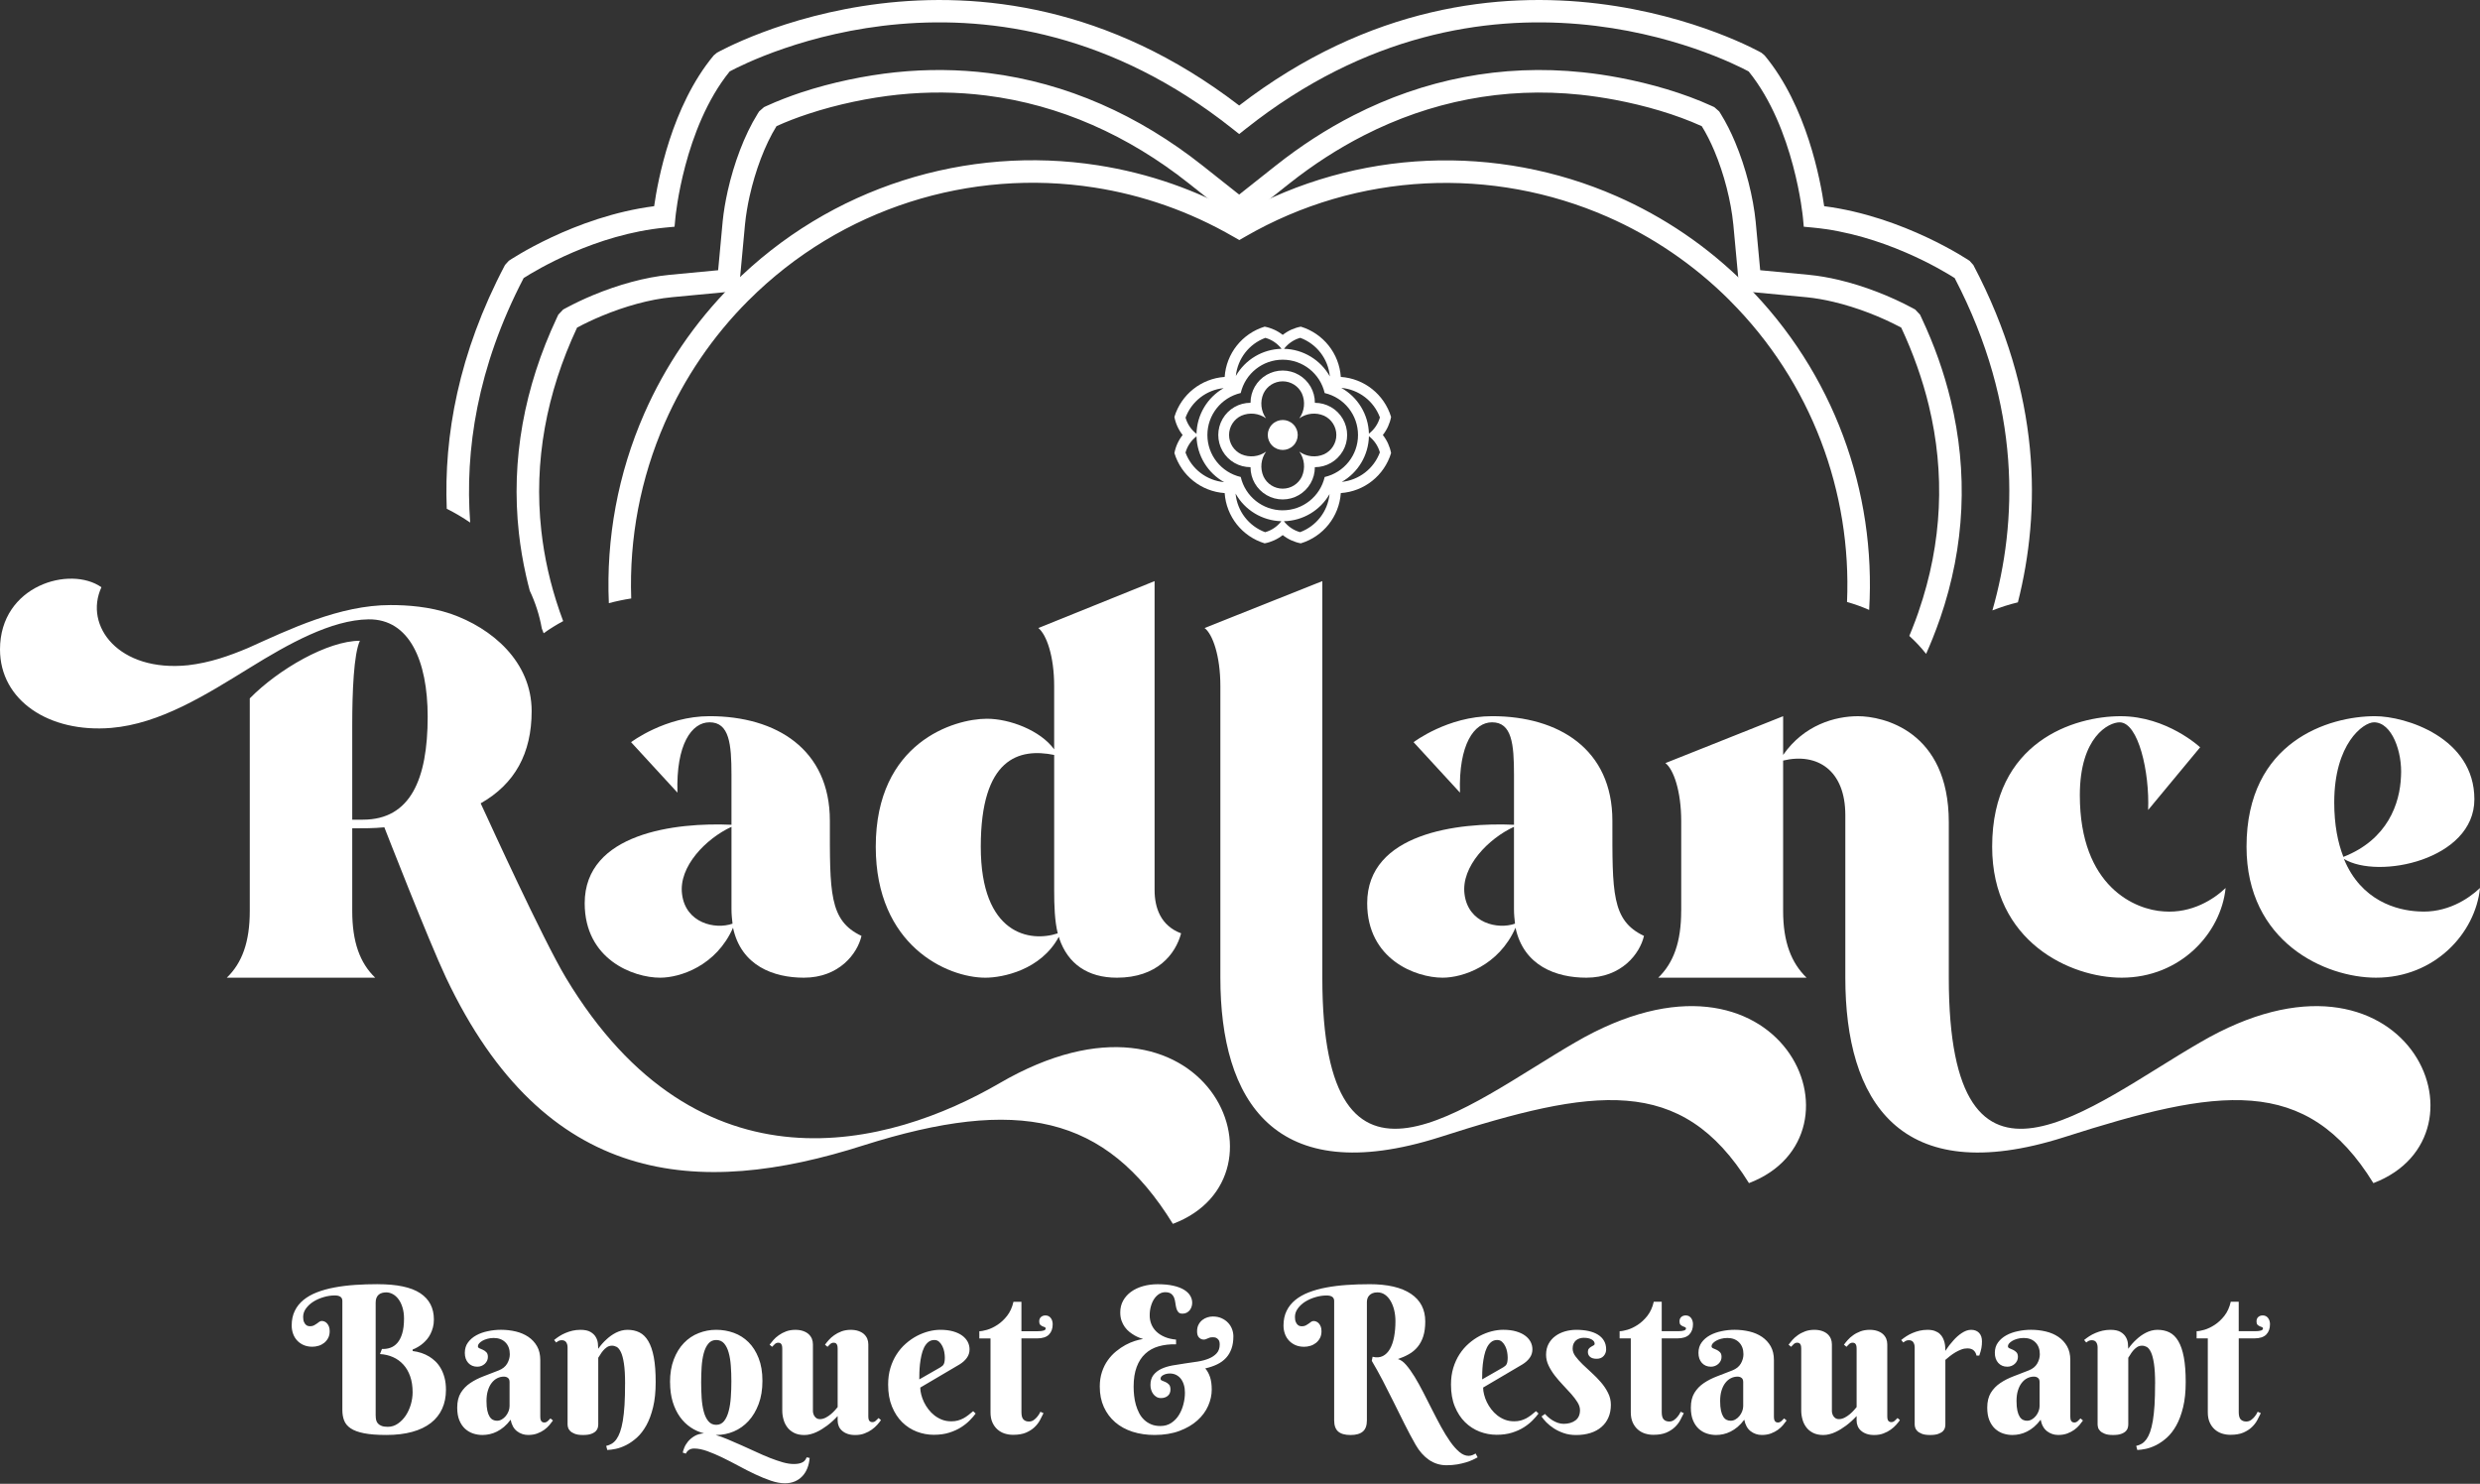<?xml version="1.0" encoding="UTF-8"?>
<svg xmlns="http://www.w3.org/2000/svg" width="1200" height="718" viewBox="0 0 1200 718" fill="none">
  <rect x="0" y="0" width="1200" height="718" fill="#333333" stroke="none"/>
  <path d="M216.172 246.175C214.769 211.069 221.758 171.085 244.361 128.21L246.176 126.204C246.268 126.141 277.795 104.763 316.524 99.773C318.288 87.313 324.958 51.299 345.35 26.81L346.888 25.527C347.257 25.322 473.068 -46.175 599.595 51.058C726.116 -46.182 851.941 25.322 852.302 25.527L853.841 26.81C874.233 51.306 880.895 87.313 882.667 99.773C921.389 104.763 952.916 126.141 953.015 126.204L954.83 128.21C987.866 190.875 987.566 247.331 976.396 291.46C972.131 292.495 968.02 293.806 964.065 295.373C976.226 252.76 978.286 196.928 945.807 134.54C939.739 130.67 910.941 113.319 877.28 110.129L872.794 109.704L872.375 105.196C872.361 105.075 868.357 62.016 846.122 34.564C834.951 28.582 719.02 -29.759 602.976 62.193L599.603 64.865L596.229 62.193C480.178 -29.759 364.247 28.575 353.076 34.564C330.841 62.009 326.837 105.068 326.822 105.196L326.397 109.704L321.91 110.129C288.25 113.319 259.444 130.67 253.384 134.54C230.816 177.89 224.926 218.079 227.506 252.859C223.905 250.393 220.113 248.16 216.172 246.175Z" fill="white"></path>
  <path d="M263.057 306.434C262.753 305.647 262.448 304.86 262.157 304.081C261.016 297.652 259.038 291.563 256.345 285.865C255.7 283.448 255.098 281.017 254.552 278.578C252.985 271.646 251.83 264.742 251.072 257.895C247.159 222.512 253.645 187.399 269.465 153.717L270.145 152.271L272.491 149.776L273.895 149.017H273.916L273.987 148.975L273.98 148.968C276.021 147.876 278.155 146.799 280.352 145.757C282.57 144.708 284.824 143.708 287.093 142.766C298.929 137.854 312.099 134.111 324.071 132.977L347.489 130.759L349.658 107.39V107.347L349.665 107.255C349.899 104.888 350.232 102.457 350.636 99.99C351.033 97.587 351.529 95.057 352.11 92.441V92.42C355.059 79.293 360.127 65.45 366.549 55.145L367.321 53.911L369.689 51.834L370.993 51.239V51.232L371.071 51.197H371.092C373.722 49.992 376.443 48.85 379.222 47.773C382.177 46.632 385.027 45.611 387.749 44.711C402.541 39.834 418.744 36.51 433.289 34.979L433.374 34.972C441.008 34.171 448.606 33.817 456.155 33.888C463.788 33.959 471.223 34.462 478.439 35.362C516.09 40.075 551.091 55.733 581.944 80.179L599.587 94.156L617.228 80.179L617.25 80.136L617.321 80.087L617.335 80.101C623.381 75.317 629.519 70.908 635.721 66.896C642.043 62.814 648.493 59.092 655.036 55.754C688.923 38.467 726.376 30.826 765.884 34.986L765.969 34.993C768.932 35.305 771.831 35.674 774.638 36.085C777.473 36.503 780.443 37.006 783.526 37.588C798.886 40.487 814.784 45.115 828.166 51.232L829.491 51.834L831.859 53.911L832.632 55.145L832.653 55.166L832.702 55.244H832.695C833.95 57.264 835.162 59.44 836.331 61.743C837.437 63.919 838.521 66.28 839.571 68.782C844.773 81.143 848.353 95.425 849.536 107.383V107.425L851.705 130.752L875.124 132.97L875.223 132.984C877.675 133.218 880.078 133.544 882.403 133.941C884.877 134.367 887.315 134.863 889.697 135.43C902.115 138.371 914.831 143.382 925.299 149.01L926.703 149.769L929.049 152.264L929.729 153.71L929.751 153.731L929.8 153.844H929.786C932.883 160.443 935.598 167.035 937.923 173.591C940.262 180.183 942.254 186.881 943.898 193.672C952.29 228.367 950.922 263.998 938.717 299.388L938.696 299.431L938.689 299.459L938.674 299.452C937.59 302.585 936.435 305.704 935.216 308.744C934.188 311.31 933.11 313.876 931.99 316.4C929.566 313.323 926.859 310.417 923.854 307.703C924.279 306.682 924.697 305.675 925.094 304.69C926.341 301.557 927.447 298.602 928.39 295.866V295.844H928.376C939.893 262.453 941.198 228.877 933.302 196.237C931.778 189.922 929.878 183.585 927.624 177.228C925.377 170.884 922.812 164.646 919.948 158.529C910.33 153.369 898.627 148.783 887.166 146.062C884.884 145.523 882.672 145.062 880.553 144.701C878.306 144.318 876.166 144.02 874.181 143.829L874.082 143.822L846.177 141.178L841.683 140.753L841.265 136.245L838.685 108.453H838.677C837.593 97.481 834.311 84.368 829.527 73.013C828.634 70.887 827.649 68.76 826.585 66.662C825.6 64.72 824.551 62.842 823.445 61.063C810.971 55.378 796.029 51.048 781.513 48.312C778.77 47.794 775.935 47.319 773.057 46.894C770.151 46.462 767.408 46.114 764.863 45.845L764.771 45.831C727.453 41.904 692.056 49.134 659.99 65.493C653.71 68.697 647.579 72.234 641.618 76.082C635.551 80.002 629.689 84.205 624.047 88.67L624.026 88.713L623.955 88.763L623.941 88.749L602.96 105.37L599.587 108.049L596.213 105.37L575.197 88.72C545.916 65.521 512.745 50.665 477.114 46.206C470.075 45.328 463.051 44.839 456.07 44.775C448.996 44.711 441.794 45.051 434.487 45.817L434.395 45.824C420.651 47.27 405.27 50.431 391.165 55.081C388.266 56.038 385.58 56.987 383.156 57.93C380.59 58.922 378.109 59.964 375.727 61.049C369.993 70.306 365.429 82.837 362.749 94.802H362.742C362.232 97.084 361.778 99.409 361.396 101.734C361.02 104.009 360.722 106.213 360.517 108.311L360.503 108.403L357.916 136.238L357.497 140.746L353.003 141.171L325.098 143.815C314.303 144.835 302.233 148.287 291.282 152.831C289.113 153.731 287.015 154.667 285.016 155.609C283.024 156.552 281.089 157.523 279.232 158.522C264.347 190.312 258.237 223.405 261.916 256.691C262.639 263.211 263.724 269.718 265.184 276.175C266.63 282.597 268.487 289.104 270.748 295.689L270.727 295.696L270.769 295.809H270.79C271.329 297.361 271.896 298.942 272.499 300.544C269.16 302.337 265.985 304.3 263.05 306.427L263.057 306.434Z" fill="white"></path>
  <path d="M893.722 291.305C896.018 238.28 876.59 185.014 837.004 145.428L836.961 145.385L836.976 145.371C828.25 136.646 818.837 128.899 808.914 122.137C798.991 115.382 788.565 109.627 777.791 104.899C722.257 80.531 657.019 82.983 602.392 114.595L599.685 116.162L596.97 114.617L596.913 114.588L596.871 114.567C586.232 108.408 575.203 103.354 563.947 99.399C552.642 95.422 541.103 92.545 529.486 90.737C469.663 81.445 407.112 100.441 362.182 145.364L362.139 145.414L362.125 145.4C353.414 154.125 345.667 163.531 338.912 173.454C332.164 183.37 326.416 193.796 321.688 204.57C309.915 231.412 304.408 260.515 305.428 289.59C301.835 290.143 298.206 290.901 294.605 291.858C293.223 260.529 299.021 229.13 311.701 200.211C316.712 188.785 322.794 177.756 329.91 167.294C337.026 156.84 345.199 146.917 354.413 137.695V137.674L354.456 137.624C401.888 90.199 467.955 70.154 531.151 79.971C543.463 81.884 555.647 84.918 567.534 89.093C578.52 92.956 589.273 97.79 599.664 103.602C656.785 71.699 724.44 69.58 782.157 94.905C793.583 99.916 804.612 106.005 815.074 113.121C825.529 120.237 835.452 128.424 844.68 137.645H844.702L844.744 137.688C887.371 180.322 907.855 238.004 904.432 295.133C900.966 293.602 897.386 292.312 893.729 291.298L893.722 291.305Z" fill="white"></path>
  <path d="M567.526 592.209C534.971 539.432 492.549 530.551 417.814 554.224C337.656 579.876 263.665 574.205 215.814 473.074C207.429 455.319 185.974 400.316 185.974 400.316C181.041 400.813 175.866 400.813 170.437 400.813V440.775C170.437 455.815 174.137 465.93 181.53 473.074H109.757C117.15 465.93 120.864 455.815 120.864 440.775V337.928C134.664 323.866 158.593 310.051 174.137 310.051C171.174 316.459 170.437 334.717 170.437 350.991V396.624H175.618C198.555 396.624 206.94 377.132 206.94 346.802C206.94 319.67 198.059 299.448 178.326 299.689C160.323 299.937 139.604 311.526 120.864 323.122C99.65 336.192 77.443 350.247 53.769 352.225C23.681 354.691 0 338.906 0 314.247C0 283.167 34.036 273.555 49.077 284.152C40.451 302.899 57.469 325.347 91.01 321.895C101.613 320.655 110.742 317.451 120.113 313.503C139.845 304.622 164.263 292.778 188.93 292.778C197.308 292.778 207.67 293.522 218.033 296.974C238.014 303.878 257.25 320.159 257.25 344.081C257.25 364.551 249.114 379.35 232.584 388.72C233.57 390.939 234.803 393.406 235.788 395.624C235.788 395.624 262.68 454.575 273.78 473.067C338.145 580.117 430.643 554.961 483.668 524.129C583.311 466.171 628.447 569.265 567.526 592.202V592.209Z" fill="white"></path>
  <path d="M354.447 446.946C354.192 444.727 353.944 442.502 353.944 439.794V400.08C341.618 405.758 328.3 419.317 330.022 432.635C331.752 446.691 346.055 449.902 354.447 446.946ZM416.85 452.864C414.872 461.497 405.998 473.086 388.973 473.086C374.421 473.086 358.636 467.416 354.688 448.916C346.551 467.416 329.037 473.086 319.419 473.086C306.348 473.086 282.916 464.205 282.916 437.072C282.916 403.043 327.066 397.855 353.937 399.095V374.918C353.937 360.118 352.952 349.508 343.34 349.508C334.707 349.508 327.066 360.111 327.803 383.544L305.356 359.126C305.356 359.126 321.885 346.545 343.34 346.545C375.654 346.545 401.547 362.578 401.547 397.11C401.547 431.636 401.058 445.45 416.842 452.857L416.85 452.864Z" fill="white"></path>
  <path d="M511.814 451.627C510.333 445.709 510.085 438.302 510.085 430.668V365.303C493.067 361.852 474.567 366.785 474.567 409.702C474.567 452.372 498.496 456.072 511.807 451.627H511.814ZM571.502 451.627C568.794 461.735 559.906 473.09 540.421 473.09C526.366 473.09 516.74 466.434 512.551 454.101C512.551 453.853 512.551 453.605 512.303 453.357C503.663 469.383 485.171 473.09 476.786 473.09C458.286 473.09 423.753 457.553 423.753 409.702C423.753 359.137 461.738 347.789 477.523 347.789C488.622 347.789 503.422 353.459 510.078 362.589V332.004C510.078 317.452 506.378 307.097 502.43 303.886L558.673 281.19V332.004V430.661C558.673 439.295 561.635 447.92 571.495 451.62L571.502 451.627Z" fill="white"></path>
  <path d="M696.552 550.285C616.402 575.681 590.502 532.281 590.502 473.083V440.769V331.997C590.502 317.452 586.802 306.849 582.854 303.886L639.835 281.19V440.769V473.083C639.835 594.429 709.389 534.996 762.166 504.411C862.049 446.198 907.192 549.3 846.271 572.484C813.468 519.7 771.047 526.356 696.552 550.285Z" fill="white"></path>
  <path d="M733.066 446.946C732.817 444.727 732.569 442.502 732.569 439.794V400.08C720.236 405.758 706.918 419.317 708.64 432.635C710.377 446.691 724.68 449.902 733.066 446.946ZM795.468 452.864C793.49 461.497 784.616 473.086 767.591 473.086C753.046 473.086 737.262 467.416 733.314 448.916C725.177 467.416 707.662 473.086 698.044 473.086C684.974 473.086 661.541 464.205 661.541 437.072C661.541 403.043 705.699 397.855 732.577 399.095V374.918C732.577 360.118 731.591 349.508 721.973 349.508C713.347 349.508 705.699 360.111 706.443 383.544L683.996 359.126C683.996 359.126 700.518 346.545 721.973 346.545C754.294 346.545 780.186 362.578 780.186 397.11C780.186 431.636 779.69 445.45 795.475 452.857L795.468 452.864Z" fill="white"></path>
  <path d="M813.492 440.778V397.364C813.492 382.82 809.785 372.216 805.844 369.246L862.81 346.558V365.298C872.917 350.747 887.965 346.558 899.064 346.558C910.908 346.558 942.967 353.461 942.967 397.86V440.778V473.092C942.967 594.438 1011.53 535.005 1064.56 504.414C1164.2 446.207 1209.34 549.302 1148.41 572.486C1115.86 519.709 1073.44 526.365 998.707 550.287C918.79 575.697 892.898 532.283 892.898 473.092V448.426V440.778V394.408C892.898 372.705 879.332 364.072 862.803 368.02V440.778C862.803 455.826 866.758 465.933 874.157 473.092H802.371C809.77 465.94 813.477 455.826 813.477 440.778H813.492Z" fill="white"></path>
  <path d="M1076.91 429.678C1074.69 451.622 1054.96 473.085 1026.6 473.085C1001.93 473.085 963.945 455.826 963.945 409.697C963.945 358.65 1003.9 346.558 1026.1 346.558C1048.55 346.558 1064.58 361.605 1064.58 361.605L1039.42 391.942C1040.16 373.69 1034.73 349.521 1025.61 349.521C1020.43 349.521 1006.37 356.424 1006.37 384.79C1006.37 429.182 1033.26 440.289 1047.07 441.026C1060.63 442.011 1071.24 435.108 1076.91 429.678Z" fill="white"></path>
  <path d="M1133.9 414.63C1155.36 406.245 1161.28 388.73 1161.77 375.66C1162.51 363.816 1157.34 349.513 1148.7 349.513C1143.52 349.513 1129.47 359.875 1129.47 388.241C1129.47 399.093 1131.19 407.726 1133.9 414.63ZM1200 429.677C1197.78 451.622 1178.05 473.084 1149.68 473.084C1125.02 473.084 1087.03 455.818 1087.03 409.696C1087.03 358.635 1126.99 346.55 1149.19 346.55C1163.99 346.55 1197.28 356.905 1197.28 386.753C1197.28 416.104 1150.67 425.73 1134.15 415.608C1142.53 436.085 1160.04 440.522 1170.16 441.011C1183.72 441.996 1194.32 435.093 1200 429.67V429.677Z" fill="white"></path>
  <path d="M629.983 230.524C628.289 234.139 624.66 236.457 620.663 236.457C616.672 236.457 613.036 234.146 611.349 230.524C609.634 226.59 610.108 222.047 612.603 218.56L612.618 218.531L612.603 218.546C609.116 221.041 604.573 221.515 600.639 219.8C597.017 218.106 594.706 214.477 594.706 210.479C594.706 206.489 597.017 202.853 600.632 201.159C604.566 199.444 609.109 199.926 612.596 202.413C610.101 198.926 609.626 194.383 611.342 190.449C613.029 186.827 616.665 184.516 620.655 184.516C624.646 184.516 628.282 186.827 629.976 190.442C631.691 194.368 631.209 198.919 628.721 202.406L628.714 202.413L628.721 202.42C632.216 199.926 636.752 199.451 640.686 201.166C644.301 202.86 646.611 206.489 646.619 210.487C646.619 214.477 644.301 218.113 640.686 219.807C636.759 221.523 632.209 221.041 628.721 218.546C631.216 222.04 631.691 226.576 629.976 230.51L629.983 230.524ZM649.751 218.29C652.544 213.471 652.544 207.524 649.751 202.697C646.959 197.877 641.806 194.907 636.235 194.921L636.228 194.914L636.235 194.907C636.249 189.336 633.286 184.183 628.459 181.39C623.639 178.598 617.686 178.598 612.866 181.39C608.046 184.183 605.083 189.336 605.097 194.907C599.526 194.893 594.373 197.863 591.581 202.683C588.788 207.502 588.795 213.449 591.581 218.276C594.373 223.103 599.526 226.066 605.097 226.052L605.09 226.059C605.076 231.63 608.039 236.783 612.859 239.576C617.678 242.368 623.625 242.368 628.452 239.576C633.272 236.783 636.242 231.637 636.221 226.059C641.792 226.073 646.945 223.11 649.737 218.283L649.751 218.29Z" fill="white"></path>
  <path d="M625.812 205.352C622.976 202.517 618.39 202.517 615.555 205.352C612.727 208.18 612.727 212.773 615.555 215.601C618.39 218.436 622.976 218.436 625.812 215.601C628.647 212.773 628.647 208.18 625.812 205.352Z" fill="white"></path>
  <path d="M629.069 257.505C625.964 256.633 623.228 254.783 621.258 252.231L621.229 252.203C630.486 252.004 638.836 246.936 643.344 239.062C642.479 247.426 636.958 254.577 629.069 257.505ZM612.171 257.519C604.211 254.563 598.647 247.305 597.86 238.849V238.835C602.312 246.802 610.683 251.948 619.968 252.196L619.982 252.245C618.011 254.797 615.276 256.647 612.171 257.519ZM573.634 218.989C574.506 215.884 576.355 213.148 578.907 211.178L578.957 211.192C579.205 220.477 584.358 228.841 592.318 233.292H592.296C583.84 232.505 576.582 226.948 573.627 218.982L573.634 218.989ZM573.648 202.091C576.575 194.202 583.727 188.673 592.084 187.816C584.216 192.324 579.148 200.68 578.957 209.93L578.921 209.902C576.37 207.932 574.527 205.188 573.648 202.091ZM612.263 163.476C615.368 164.348 618.104 166.198 620.074 168.749L620.102 168.778C610.846 168.976 602.496 174.044 597.988 181.919C598.853 173.562 604.381 166.41 612.263 163.483V163.476ZM629.161 163.462C637.128 166.417 642.685 173.675 643.471 182.131V182.145C639.013 174.179 630.635 169.019 621.343 168.785L621.357 168.735C623.327 166.183 626.063 164.333 629.168 163.462H629.161ZM667.698 201.992C666.826 205.096 664.976 207.832 662.425 209.803L662.375 209.831C662.141 200.532 656.988 192.154 649.021 187.695L649.035 187.688C657.491 188.475 664.749 194.032 667.705 201.999L667.698 201.992ZM620.67 246.937C610.966 246.937 602.553 240.246 600.355 230.797C590.914 228.6 584.223 220.186 584.223 210.49C584.223 200.794 590.907 192.38 600.348 190.176C602.545 180.742 610.959 174.058 620.655 174.051C630.359 174.051 638.772 180.735 640.969 190.183L640.962 190.19H640.969C650.418 192.388 657.102 200.801 657.102 210.504C657.102 220.201 650.418 228.614 640.976 230.811C638.779 240.253 630.359 246.929 620.67 246.929V246.937ZM667.684 218.889C664.756 226.778 657.605 232.3 649.255 233.172C657.123 228.664 662.184 220.307 662.382 211.057L662.41 211.086C664.962 213.056 666.805 215.792 667.684 218.897V218.889ZM673.106 219.23C672.497 216.04 671.129 213.042 669.116 210.49C671.129 207.938 672.497 204.94 673.106 201.751C669.803 190.871 660.128 183.166 648.78 182.386C648.008 171.046 640.296 161.356 629.423 158.061C626.233 158.67 623.228 160.038 620.677 162.044C618.125 160.038 615.127 158.67 611.937 158.061C601.057 161.364 593.352 171.046 592.58 182.386C581.239 183.159 571.55 190.871 568.254 201.751C568.863 204.94 570.232 207.938 572.245 210.49C570.239 213.042 568.871 216.04 568.261 219.237C571.564 230.117 581.239 237.821 592.58 238.594C593.36 249.935 601.057 259.61 611.937 262.913C615.127 262.303 618.125 260.935 620.677 258.922C623.228 260.935 626.226 262.303 629.416 262.913C640.296 259.617 648.001 249.935 648.78 238.587C660.121 237.814 669.81 230.11 673.106 219.23Z" fill="white"></path>
  <path d="M181.79 685.005C181.79 685.728 181.854 686.437 182.003 687.096C182.151 687.755 182.428 688.329 182.874 688.811C183.3 689.286 183.895 689.683 184.654 689.967C185.412 690.264 186.397 690.413 187.623 690.413C189.402 690.413 191.019 689.903 192.5 688.882C193.981 687.876 195.25 686.572 196.32 684.977C197.376 683.375 198.199 681.596 198.78 679.618C199.354 677.641 199.652 675.663 199.652 673.7C199.652 670.766 199.255 668.178 198.461 665.953C197.674 663.706 196.568 661.813 195.151 660.282C193.733 658.73 192.068 657.525 190.14 656.675C188.198 655.817 186.121 655.342 183.86 655.207L184.817 652.734C186.234 652.798 187.588 652.62 188.871 652.16C190.168 651.713 191.295 650.926 192.28 649.799C193.272 648.658 194.045 647.148 194.619 645.235C195.193 643.321 195.491 640.918 195.491 638.012C195.491 636.049 195.243 634.27 194.768 632.703C194.293 631.122 193.648 629.783 192.854 628.713C192.068 627.642 191.16 626.799 190.104 626.225C189.062 625.651 187.992 625.353 186.886 625.353C186.213 625.353 185.568 625.438 184.944 625.601C184.313 625.764 183.761 626.033 183.293 626.423C182.832 626.806 182.449 627.316 182.187 627.94C181.911 628.564 181.776 629.358 181.776 630.279V685.005H181.79ZM182.747 621.398C192.096 621.398 198.95 622.851 203.352 625.764C207.753 628.684 209.943 632.916 209.943 638.487C209.943 639.869 209.795 641.138 209.483 642.307C209.171 643.463 208.774 644.519 208.299 645.469C207.817 646.411 207.278 647.248 206.669 647.992C206.038 648.736 205.414 649.374 204.776 649.934C203.274 651.252 201.558 652.273 199.666 653.017V653.74C202.65 654.088 205.35 654.988 207.725 656.441C208.731 657.05 209.702 657.823 210.673 658.73C211.63 659.652 212.502 660.757 213.246 662.061C214.005 663.366 214.628 664.883 215.089 666.612C215.55 668.327 215.784 670.305 215.784 672.53C215.784 675.911 215.174 678.945 213.955 681.646C212.736 684.346 210.907 686.657 208.498 688.535C206.073 690.413 203.075 691.867 199.467 692.852C195.86 693.858 191.671 694.354 186.907 694.354C182.506 694.354 178.912 694.071 176.141 693.525C173.369 692.979 171.215 692.192 169.663 691.136C168.132 690.101 167.076 688.826 166.516 687.344C165.941 685.863 165.658 684.197 165.658 682.319V629.492C165.658 627.727 164.439 626.841 162 626.841C160.221 626.841 158.421 627.104 156.606 627.649C154.792 628.174 153.148 628.904 151.68 629.811C150.213 630.733 149.03 631.824 148.087 633.107C147.144 634.376 146.683 635.744 146.683 637.225C146.683 638.26 146.818 639.075 147.094 639.678C147.357 640.309 147.669 640.748 148.037 641.06C148.385 641.372 148.746 641.556 149.129 641.634C149.49 641.719 149.752 641.747 149.915 641.747C150.723 641.747 151.383 641.613 151.893 641.351C152.418 641.067 152.878 640.776 153.296 640.479C153.729 640.167 154.119 639.883 154.48 639.607C154.863 639.323 155.274 639.196 155.763 639.196C156.146 639.196 156.557 639.295 156.982 639.458C157.429 639.642 157.826 639.919 158.201 640.316C158.563 640.691 158.875 641.209 159.144 641.832C159.392 642.456 159.527 643.215 159.527 644.122C159.527 645.405 159.279 646.525 158.782 647.453C158.286 648.396 157.627 649.169 156.855 649.792C156.061 650.416 155.161 650.898 154.154 651.196C153.133 651.508 152.127 651.656 151.12 651.656C149.589 651.656 148.186 651.394 146.953 650.869C145.719 650.324 144.663 649.601 143.792 648.658C142.92 647.737 142.26 646.631 141.814 645.376C141.367 644.122 141.141 642.789 141.141 641.372C141.141 638.699 141.637 636.346 142.643 634.298C143.628 632.249 145.046 630.492 146.86 629.01C148.689 627.529 150.865 626.289 153.403 625.317C155.94 624.332 158.761 623.553 161.859 622.979C164.942 622.404 168.252 621.986 171.782 621.745C175.312 621.497 178.969 621.384 182.761 621.384L182.747 621.398ZM246.553 668.575C246.553 667.782 246.29 667.158 245.78 666.747C245.256 666.336 244.596 666.123 243.803 666.123C242.668 666.123 241.598 666.385 240.592 666.896C239.571 667.406 238.678 668.164 237.905 669.171C237.133 670.163 236.523 671.396 236.077 672.864C235.616 674.331 235.403 676.025 235.403 677.96C235.403 679.824 235.538 681.369 235.814 682.588C236.077 683.807 236.459 684.778 236.92 685.508C237.381 686.231 237.927 686.742 238.536 687.039C239.146 687.323 239.791 687.472 240.464 687.472C241.308 687.472 242.094 687.259 242.839 686.813C243.583 686.388 244.221 685.827 244.767 685.147C245.312 684.474 245.752 683.715 246.071 682.886C246.397 682.043 246.567 681.206 246.567 680.363V668.575H246.553ZM238.869 647.425C237.764 647.425 236.757 647.559 235.821 647.822C234.9 648.07 234.092 648.396 233.419 648.779C232.745 649.176 232.2 649.601 231.817 650.062C231.434 650.522 231.243 650.969 231.243 651.38C231.243 651.876 231.491 652.223 231.987 652.415C232.497 652.627 233.043 652.875 233.653 653.138C234.262 653.414 234.822 653.797 235.318 654.307C235.829 654.803 236.077 655.562 236.077 656.597C236.077 657.277 235.942 657.88 235.666 658.461C235.389 659.021 235.021 659.517 234.56 659.942C234.078 660.389 233.539 660.715 232.908 660.963C232.285 661.211 231.625 661.324 230.945 661.324C229.145 661.324 227.699 660.715 226.579 659.496C225.473 658.262 224.913 656.646 224.913 654.619C224.913 652.656 225.423 650.976 226.465 649.573C227.486 648.169 228.84 647.021 230.484 646.113C232.15 645.206 234.028 644.547 236.119 644.122C238.21 643.675 240.308 643.463 242.399 643.463C244.908 643.463 247.297 643.739 249.586 644.285C251.876 644.831 253.889 645.703 255.654 646.886C257.397 648.077 258.801 649.587 259.857 651.422C260.899 653.265 261.423 655.477 261.423 658.099V685.374C261.423 685.671 261.437 685.983 261.473 686.345C261.508 686.692 261.593 687.018 261.721 687.302C261.834 687.6 262.033 687.826 262.295 688.025C262.543 688.223 262.919 688.322 263.401 688.322C263.975 688.322 264.521 688.088 265.017 687.663C265.513 687.231 265.96 686.784 266.356 686.345L267.561 687.351C267.086 688.025 266.505 688.769 265.832 689.577C265.152 690.385 264.329 691.143 263.358 691.852C262.401 692.547 261.26 693.149 259.977 693.631C258.694 694.106 257.22 694.354 255.576 694.354C253.549 694.354 251.748 693.745 250.167 692.54C248.601 691.335 247.566 689.471 247.084 686.969C246.049 688.358 244.972 689.506 243.866 690.449C242.761 691.37 241.627 692.129 240.457 692.71C239.302 693.284 238.132 693.716 236.963 693.964C235.793 694.227 234.602 694.361 233.419 694.361C231.866 694.361 230.371 694.113 228.918 693.638C227.465 693.156 226.182 692.384 225.027 691.349C223.885 690.293 222.964 688.939 222.269 687.259C221.575 685.594 221.235 683.552 221.235 681.128C221.235 678.194 221.83 675.805 222.978 673.941C224.134 672.063 225.65 670.496 227.543 669.228C229.421 667.959 231.569 666.867 233.957 665.96C236.36 665.067 238.82 664.117 241.322 663.11C243.186 662.366 244.554 661.282 245.412 659.815C246.255 658.347 246.68 656.83 246.68 655.299C246.68 652.911 245.986 650.997 244.589 649.58C243.186 648.148 241.279 647.418 238.869 647.418V647.425ZM302.462 669.546C302.462 665.492 302.278 662.246 301.903 659.822C301.541 657.384 301.045 655.541 300.435 654.272C299.826 653.003 299.152 652.16 298.408 651.748C297.664 651.352 296.906 651.153 296.133 651.153C295.19 651.153 294.368 651.401 293.645 651.897C292.922 652.393 292.291 652.968 291.767 653.613C291.242 654.258 290.774 654.896 290.413 655.541C290.03 656.186 289.718 656.675 289.477 656.987V689.244C289.477 689.669 289.414 690.165 289.279 690.775C289.144 691.37 288.832 691.93 288.336 692.455C287.84 692.979 287.103 693.447 286.111 693.808C285.14 694.191 283.786 694.368 282.085 694.368C280.369 694.368 279.023 694.17 278.044 693.759C277.059 693.362 276.315 692.887 275.805 692.341C275.28 691.795 274.961 691.221 274.834 690.647C274.699 690.073 274.635 689.612 274.635 689.244V651.975C274.635 651.032 274.423 650.232 273.99 649.537C273.544 648.842 272.821 648.502 271.8 648.502C271.24 648.502 270.779 648.601 270.397 648.786C270 648.984 269.589 649.261 269.128 649.608L268.121 648.403C268.866 647.793 269.688 647.184 270.609 646.589C271.516 646 272.509 645.468 273.579 645.022C274.635 644.561 275.783 644.2 277.003 643.902C278.222 643.626 279.512 643.477 280.858 643.477C282.949 643.477 284.587 643.824 285.742 644.512C286.912 645.206 287.748 646.028 288.294 646.999C288.854 647.956 289.187 648.963 289.3 650.019C289.399 651.054 289.463 651.947 289.463 652.656C290.647 650.94 292.001 649.409 293.518 648.056C294.127 647.482 294.8 646.914 295.559 646.376C296.317 645.83 297.125 645.341 297.983 644.894C298.841 644.462 299.727 644.122 300.683 643.86C301.64 643.612 302.611 643.477 303.597 643.477C305.787 643.477 307.736 643.888 309.416 644.731C311.11 645.575 312.527 646.971 313.683 648.934C314.852 650.898 315.745 653.499 316.355 656.731C316.965 659.963 317.262 663.982 317.262 668.781C317.262 673.445 316.851 677.499 316.008 680.944C315.164 684.389 314.08 687.323 312.726 689.747C311.372 692.15 309.841 694.134 308.147 695.665C306.432 697.182 304.716 698.387 302.973 699.259C301.243 700.131 299.578 700.726 297.976 701.073C296.374 701.4 295.006 701.584 293.844 701.619L293.319 699.642C294.29 699.429 295.183 699.068 296.005 698.586C296.828 698.09 297.572 697.381 298.245 696.459C298.919 695.517 299.514 694.333 300.024 692.915C300.549 691.484 300.981 689.683 301.357 687.522C301.718 685.367 302.002 682.808 302.186 679.859C302.363 676.925 302.448 673.48 302.448 669.554L302.462 669.546ZM324.201 668.873C324.201 664.656 324.811 660.963 326.03 657.794C327.249 654.612 328.879 651.975 330.928 649.849C332.976 647.722 335.344 646.121 338.065 645.072C340.766 644.001 343.587 643.47 346.557 643.47C349.527 643.47 352.362 643.966 355.062 644.937C357.763 645.922 360.137 647.425 362.179 649.452C364.227 651.479 365.857 654.052 367.076 657.164C368.31 660.261 368.919 663.94 368.919 668.193C368.919 672.41 368.31 676.138 367.076 679.398C365.857 682.645 364.227 685.381 362.179 687.606C360.137 689.811 357.763 691.512 355.062 692.646C352.362 693.787 349.527 694.361 346.557 694.361H346.273C348.074 694.872 350.051 695.581 352.178 696.488C354.318 697.381 356.544 698.352 358.854 699.387C361.144 700.407 363.469 701.463 365.808 702.534C368.133 703.625 370.387 704.596 372.584 705.468C374.774 706.326 376.851 707.035 378.8 707.595C380.742 708.14 382.493 708.403 384.038 708.403C385.059 708.403 385.937 708.339 386.66 708.169C387.383 708.006 387.993 707.772 388.475 707.495C388.957 707.198 389.332 706.872 389.616 706.475C389.892 706.092 390.126 705.653 390.311 705.171L391.764 705.468C391.615 707.297 391.239 708.963 390.644 710.458C390.034 711.961 389.24 713.244 388.22 714.314C387.199 715.398 385.994 716.242 384.577 716.837C383.159 717.433 381.557 717.73 379.799 717.73C377.701 717.73 375.426 717.305 372.988 716.476C370.535 715.632 367.991 714.598 365.375 713.364C362.753 712.131 360.102 710.777 357.415 709.324C354.729 707.871 352.107 706.538 349.541 705.284C346.982 704.05 344.544 703.009 342.205 702.165C339.866 701.343 337.775 700.91 335.911 700.91C333.997 700.91 332.65 701.74 331.856 703.384L330.361 702.888C330.46 702.342 330.687 701.57 331.084 700.578C331.467 699.571 332.055 698.586 332.863 697.579C333.671 696.594 334.713 695.701 335.981 694.928C337.25 694.156 338.803 693.709 340.645 693.574C338.356 693 336.208 692.044 334.217 690.704C332.225 689.371 330.488 687.67 329.007 685.608C327.526 683.545 326.356 681.107 325.498 678.307C324.655 675.507 324.23 672.36 324.23 668.845L324.201 668.873ZM353.886 668.398C353.886 665.811 353.808 663.337 353.624 660.928C353.46 658.539 353.113 656.398 352.589 654.534C352.078 652.67 351.334 651.174 350.377 650.069C349.406 648.963 348.137 648.403 346.557 648.403C344.976 648.403 343.707 648.977 342.751 650.168C341.779 651.337 341.035 652.89 340.525 654.803C340.015 656.717 339.667 658.907 339.504 661.346C339.355 663.784 339.27 666.307 339.27 668.88C339.27 671.453 339.355 673.976 339.504 676.429C339.667 678.902 340.015 681.093 340.525 683.021C341.035 684.963 341.779 686.515 342.751 687.685C343.707 688.854 344.976 689.449 346.557 689.449C348.137 689.449 349.406 688.84 350.377 687.621C351.334 686.387 352.071 684.785 352.589 682.794C353.113 680.802 353.46 678.541 353.624 676.032C353.808 673.508 353.886 670.971 353.886 668.405V668.398ZM420.144 685.197C420.144 685.494 420.158 685.806 420.194 686.132C420.222 686.479 420.307 686.791 420.42 687.103C420.555 687.415 420.746 687.663 421.016 687.848C421.264 688.046 421.639 688.145 422.121 688.145C422.731 688.145 423.277 687.932 423.752 687.486C424.248 687.054 424.694 686.614 425.12 686.168L426.275 687.174C425.8 687.855 425.183 688.606 424.461 689.435C423.738 690.243 422.859 691.037 421.824 691.774C420.803 692.519 419.634 693.128 418.294 693.624C416.976 694.135 415.494 694.382 413.814 694.382C412.397 694.382 411.164 694.198 410.122 693.823C409.065 693.461 408.194 692.951 407.471 692.32C406.748 691.696 406.202 690.952 405.855 690.116C405.493 689.258 405.309 688.351 405.309 687.38V685.204C403.707 686.947 402.013 688.464 400.248 689.804C399.475 690.378 398.653 690.938 397.774 691.484C396.917 692.029 396.009 692.518 395.074 692.951C394.152 693.397 393.181 693.737 392.175 693.986C391.19 694.248 390.183 694.382 389.191 694.382C387.263 694.382 385.611 694.035 384.243 693.341C382.875 692.646 381.77 691.746 380.933 690.605C380.09 689.485 379.48 688.216 379.105 686.799C378.708 685.381 378.516 683.963 378.516 682.546V652.663C378.516 652.365 378.502 652.053 378.467 651.706C378.431 651.38 378.368 651.047 378.233 650.749C378.098 650.437 377.907 650.189 377.659 649.991C377.396 649.806 377.035 649.714 376.539 649.714C375.965 649.714 375.419 649.927 374.923 650.359C374.427 650.806 373.98 651.252 373.604 651.692L372.385 650.671C372.881 649.998 373.477 649.253 374.2 648.431C374.923 647.602 375.802 646.829 376.837 646.092C377.857 645.348 379.048 644.739 380.381 644.228C381.713 643.732 383.216 643.484 384.846 643.484C386.263 643.484 387.497 643.668 388.574 644.044C389.63 644.405 390.516 644.902 391.225 645.525C391.934 646.17 392.458 646.907 392.827 647.751C393.174 648.608 393.351 649.516 393.351 650.487V682.744C393.351 683.191 393.415 683.652 393.564 684.112C393.713 684.587 393.911 685.02 394.195 685.395C394.471 685.778 394.819 686.09 395.23 686.338C395.641 686.586 396.151 686.699 396.725 686.699C397.668 686.699 398.59 686.451 399.532 685.976C400.454 685.501 401.311 684.92 402.084 684.261C402.856 683.602 403.516 682.957 404.097 682.298C404.657 681.653 405.068 681.178 405.316 680.866V652.663C405.316 652.365 405.302 652.053 405.266 651.706C405.231 651.38 405.167 651.047 405.032 650.749C404.898 650.437 404.706 650.189 404.458 649.991C404.196 649.806 403.827 649.714 403.338 649.714C402.764 649.714 402.218 649.927 401.722 650.359C401.226 650.806 400.78 651.252 400.404 651.692L399.185 650.671C399.681 649.998 400.269 649.253 400.999 648.431C401.722 647.602 402.601 646.829 403.636 646.092C404.657 645.348 405.847 644.739 407.18 644.228C408.52 643.732 410.015 643.484 411.645 643.484C413.063 643.484 414.296 643.668 415.374 644.044C416.43 644.405 417.316 644.902 418.025 645.525C418.733 646.17 419.258 646.907 419.626 647.751C419.974 648.608 420.151 649.516 420.151 650.487V685.204L420.144 685.197ZM445.292 671.432C445.292 672.467 445.441 673.586 445.753 674.791C446.05 675.996 446.49 677.215 447.071 678.435C447.666 679.654 448.375 680.823 449.233 681.929C450.091 683.049 451.062 684.041 452.181 684.913C453.287 685.771 454.521 686.465 455.874 686.99C457.228 687.5 458.71 687.748 460.311 687.748C461.453 687.748 462.487 687.635 463.458 687.365C464.415 687.103 465.323 686.756 466.159 686.309C466.981 685.848 467.789 685.338 468.562 684.729C469.334 684.14 470.114 683.51 470.887 682.836L472.092 683.992C471.347 684.998 470.412 686.09 469.242 687.273C468.087 688.457 466.684 689.584 465.039 690.633C463.409 691.668 461.495 692.547 459.305 693.234C457.115 693.929 454.62 694.269 451.82 694.269C449.02 694.269 446.284 693.759 443.626 692.752C440.976 691.732 438.615 690.215 436.553 688.188C434.49 686.161 432.846 683.623 431.605 680.604C430.351 677.57 429.741 674.026 429.741 669.972C429.741 667.051 430.103 664.365 430.847 661.913C431.591 659.474 432.59 657.263 433.866 655.307C435.135 653.343 436.616 651.614 438.318 650.133C439.997 648.651 441.776 647.432 443.641 646.439C445.519 645.468 447.411 644.724 449.375 644.214C451.317 643.718 453.195 643.47 454.996 643.47C457.37 643.47 459.447 643.732 461.226 644.242C462.991 644.753 464.472 645.447 465.641 646.319C466.811 647.191 467.683 648.197 468.278 649.339C468.852 650.473 469.136 651.678 469.136 652.932C469.136 654.449 468.711 655.817 467.839 657.022C466.981 658.227 465.812 659.283 464.359 660.183L445.285 671.425L445.292 671.432ZM455.002 661.643C455.414 661.381 455.761 661.133 456.037 660.885C456.321 660.637 456.534 660.36 456.682 660.013C456.845 659.687 456.98 659.269 457.044 658.759C457.122 658.262 457.178 657.638 457.178 656.894C457.178 656.1 457.079 655.193 456.916 654.222C456.739 653.237 456.441 652.308 456.009 651.437C455.598 650.579 455.066 649.856 454.428 649.275C453.783 648.679 453.011 648.403 452.104 648.403C450.948 648.403 449.963 648.75 449.134 649.438C448.304 650.133 447.631 651.018 447.107 652.11C446.582 653.216 446.15 654.449 445.852 655.852C445.54 657.256 445.306 658.673 445.143 660.091C444.994 661.509 444.895 662.862 444.867 664.159C444.831 665.456 444.817 666.562 444.817 667.47L455.002 661.636V661.643ZM494.249 647.63V683.318C494.249 685.019 494.575 686.203 495.22 686.862C495.865 687.521 496.751 687.855 497.871 687.855C498.742 687.855 499.515 687.621 500.195 687.132C500.869 686.65 501.443 686.111 501.925 685.501C502.499 684.828 503.016 684.034 503.42 683.127L504.923 683.807C504.441 684.842 503.867 685.962 503.208 687.181C502.548 688.415 501.677 689.541 500.571 690.59C499.486 691.625 498.097 692.518 496.453 693.227C494.787 693.936 492.71 694.283 490.187 694.283C488.77 694.283 487.416 694.071 486.119 693.66C484.822 693.248 483.645 692.568 482.639 691.682C481.618 690.775 480.81 689.655 480.2 688.301C479.591 686.947 479.279 685.317 479.279 683.425V647.638H473.871V644.157C474.778 644.157 476.025 643.923 477.642 643.463C479.243 642.988 480.888 642.208 482.589 641.102C484.269 640.011 485.856 638.551 487.302 636.715C488.734 634.872 489.776 632.611 490.386 629.91H494.241V644.15H502.123C504.696 644.15 505.979 643.718 505.979 642.846C505.979 642.52 505.83 642.3 505.504 642.187C505.192 642.087 504.824 641.939 504.413 641.762C504.016 641.577 503.654 641.329 503.321 641.017C503.009 640.691 502.846 640.16 502.846 639.416C502.846 638.508 503.123 637.799 503.69 637.289C504.25 636.779 504.987 636.516 505.88 636.516C506.475 636.516 506.971 636.637 507.418 636.878C507.843 637.126 508.205 637.438 508.51 637.849C508.786 638.246 509.006 638.707 509.155 639.217C509.303 639.727 509.367 640.252 509.367 640.769C509.367 642.86 508.772 644.526 507.567 645.766C506.348 647 504.42 647.63 501.748 647.63H494.249ZM569.012 650.48C565.943 650.416 563.158 650.742 560.62 651.472C558.097 652.195 555.942 653.386 554.163 655.044C552.363 656.696 550.981 658.837 550.009 661.459C549.024 664.082 548.528 667.243 548.528 670.95C548.528 672.403 548.606 673.884 548.776 675.401C548.939 676.904 549.223 678.371 549.62 679.767C550.031 681.17 550.541 682.489 551.186 683.744C551.845 685.012 552.632 686.083 553.61 687.004C554.581 687.926 555.701 688.656 556.991 689.194C558.274 689.754 559.777 690.017 561.471 690.017C563.519 690.017 565.263 689.52 566.758 688.521C568.261 687.528 569.494 686.246 570.451 684.679C571.422 683.127 572.145 681.383 572.627 679.469C573.123 677.556 573.35 675.692 573.35 673.898C573.35 672.509 573.187 671.262 572.84 670.12C572.514 669.001 572.032 668.029 571.408 667.2C570.763 666.378 570.005 665.754 569.097 665.287C568.204 664.84 567.205 664.613 566.113 664.613C564.908 664.613 563.874 664.847 562.952 665.322C562.031 665.783 561.57 666.378 561.57 667.087C561.57 667.562 561.818 667.895 562.328 668.072C562.825 668.242 563.363 668.469 563.959 668.753C564.554 669.015 565.114 669.412 565.61 669.922C566.106 670.447 566.354 671.255 566.354 672.346C566.354 673.629 565.943 674.657 565.086 675.394C564.228 676.117 563.122 676.5 561.776 676.5C560.932 676.5 560.209 676.315 559.585 675.94C558.962 675.578 558.416 675.082 557.983 674.487C557.558 673.898 557.225 673.218 556.998 672.46C556.764 671.701 556.672 670.943 556.672 670.17C556.672 668.207 557.147 666.612 558.104 665.372C559.075 664.117 560.344 663.125 561.896 662.387C563.462 661.643 565.256 661.105 567.269 660.722C569.275 660.36 571.323 660.027 573.414 659.737C575.505 659.453 577.567 659.141 579.58 658.83C581.593 658.503 583.373 658.021 584.939 657.376C586.505 656.731 587.76 655.881 588.731 654.803C589.688 653.747 590.184 652.33 590.184 650.565C590.184 649.558 589.986 648.814 589.624 648.339C589.263 647.864 588.852 647.517 588.391 647.319C587.845 647.106 587.25 647.021 586.612 647.085C586.137 647.085 585.705 647.134 585.357 647.248C584.996 647.368 584.662 647.496 584.372 647.63C584.06 647.779 583.741 647.914 583.429 648.027C583.103 648.141 582.756 648.19 582.359 648.19C581.586 648.19 580.878 647.878 580.218 647.248C579.559 646.624 579.233 645.618 579.233 644.228C579.233 642.945 579.467 641.839 579.956 640.946C580.431 640.039 581.048 639.295 581.785 638.721C582.529 638.147 583.337 637.714 584.223 637.438C585.116 637.176 585.967 637.027 586.81 637.027C588.441 637.027 589.893 637.31 591.127 637.884C592.36 638.444 593.416 639.189 594.26 640.096C595.117 641.017 595.755 642.059 596.173 643.193C596.585 644.335 596.797 645.469 596.797 646.589C596.797 648.878 596.499 650.891 595.876 652.606C595.266 654.336 594.394 655.824 593.225 657.071C592.069 658.326 590.652 659.361 588.958 660.183C587.257 661.005 585.35 661.65 583.188 662.146C584.173 663.266 584.953 664.684 585.513 666.364C586.059 668.058 586.321 670.071 586.321 672.431C586.321 675.033 585.747 677.655 584.592 680.278C583.436 682.9 581.693 685.253 579.368 687.33C577.057 689.407 574.179 691.087 570.713 692.391C567.254 693.688 563.228 694.354 558.664 694.354C554.794 694.354 551.236 693.83 547.982 692.788C544.736 691.732 541.929 690.201 539.611 688.195C537.272 686.182 535.444 683.729 534.125 680.844C532.807 677.945 532.148 674.65 532.148 670.935C532.148 668.334 532.509 665.96 533.218 663.833C533.927 661.707 534.863 659.829 536.039 658.199C537.209 656.554 538.541 655.115 540.044 653.896C541.539 652.677 543.063 651.635 544.609 650.799C546.161 649.977 547.678 649.317 549.138 648.857C550.619 648.382 551.945 648.07 553.114 647.921C552.653 647.786 552.079 647.574 551.349 647.312C550.626 647.035 549.847 646.667 549.024 646.206C548.202 645.731 547.373 645.171 546.536 644.512C545.714 643.853 544.956 643.08 544.297 642.173C543.638 641.266 543.092 640.231 542.681 639.061C542.27 637.892 542.057 636.552 542.057 635.071C542.057 632.944 542.518 631.052 543.46 629.35C544.382 627.671 545.686 626.232 547.316 625.048C548.961 623.879 550.874 622.971 553.086 622.348C555.297 621.724 557.65 621.412 560.159 621.412C563.058 621.412 565.568 621.639 567.659 622.121C569.75 622.582 571.465 623.226 572.847 624.049C574.215 624.871 575.221 625.828 575.881 626.92C576.54 628.004 576.866 629.18 576.866 630.399C576.866 630.974 576.788 631.569 576.604 632.179C576.419 632.802 576.143 633.362 575.76 633.873C575.363 634.383 574.888 634.815 574.279 635.155C573.683 635.482 572.996 635.652 572.188 635.652C571.245 635.652 570.572 635.404 570.125 634.879C569.693 634.369 569.381 633.724 569.182 632.951C568.998 632.179 568.835 631.357 568.722 630.464C568.623 629.592 568.41 628.748 568.133 627.99C567.836 627.217 567.361 626.572 566.702 626.048C566.042 625.537 565.072 625.275 563.782 625.275C562.796 625.275 561.839 625.551 560.932 626.097C560.039 626.643 559.231 627.415 558.543 628.422C557.849 629.414 557.31 630.612 556.913 632.002C556.502 633.384 556.304 634.886 556.304 636.53C556.304 638.047 556.58 639.465 557.126 640.797C557.672 642.13 558.48 643.321 559.564 644.356C560.634 645.376 561.974 646.234 563.555 646.907C565.121 647.588 566.964 648.013 569.062 648.211V650.487L569.012 650.48Z" fill="white"></path>
  <path d="M662.64 621.397C671.408 621.397 678.085 622.949 682.72 626.061C687.334 629.158 689.638 633.61 689.638 639.415C689.638 642.25 689.312 644.674 688.653 646.687C687.994 648.693 687.072 650.394 685.903 651.797C684.733 653.201 683.33 654.371 681.7 655.278C680.084 656.199 678.326 656.972 676.412 657.617C677.73 657.978 679.063 658.914 680.402 660.466C681.735 662.018 683.103 663.925 684.492 666.186C685.874 668.461 687.278 670.985 688.695 673.749C690.099 676.52 691.531 679.32 692.962 682.155C694.394 684.99 695.847 687.741 697.293 690.413C698.76 693.085 700.227 695.452 701.695 697.55C703.162 699.641 704.65 701.321 706.146 702.576C707.627 703.83 709.13 704.454 710.611 704.454C711.256 704.454 711.88 704.319 712.504 704.078C713.128 703.816 713.624 703.554 713.985 703.306L714.992 705.184C714.347 705.546 713.56 705.942 712.632 706.375C711.696 706.8 710.604 707.218 709.336 707.608C708.081 707.991 706.685 708.317 705.118 708.594C703.552 708.856 701.822 709.004 699.923 709.004C696.811 709.004 693.99 708.133 691.467 706.417C688.958 704.688 686.803 702.264 685.01 699.152C683.181 695.934 681.366 692.561 679.602 689.017C677.822 685.473 676.058 681.929 674.314 678.385C672.549 674.841 670.805 671.382 669.055 668.001C667.29 664.62 665.525 661.458 663.767 658.488L664.15 656.511C666.042 656.986 667.708 656.873 669.111 656.164C670.493 655.469 671.649 654.314 672.556 652.719C673.463 651.124 674.122 649.175 674.569 646.85C674.994 644.525 675.214 642.023 675.214 639.316C675.214 637.388 675.001 635.573 674.59 633.879C674.179 632.199 673.584 630.718 672.825 629.442C672.067 628.173 671.16 627.167 670.104 626.444C669.033 625.721 667.843 625.352 666.524 625.352C665.489 625.352 664.646 625.516 663.987 625.813C663.328 626.125 662.796 626.508 662.42 626.969C662.023 627.45 661.761 627.94 661.612 628.471C661.478 629.017 661.4 629.506 661.4 630.002V687.266C661.4 689.754 660.755 691.554 659.458 692.674C658.139 693.815 656.162 694.375 653.489 694.375C650.789 694.375 648.79 693.815 647.493 692.674C646.21 691.554 645.565 689.761 645.565 687.266V629.513C645.565 627.748 644.346 626.862 641.908 626.862C640.129 626.862 638.328 627.124 636.514 627.67C634.699 628.195 633.055 628.925 631.588 629.832C630.121 630.753 628.937 631.845 627.994 633.128C627.051 634.397 626.591 635.765 626.591 637.246C626.591 638.281 626.725 639.096 627.002 639.698C627.264 640.329 627.576 640.769 627.945 641.081C628.292 641.393 628.653 641.577 629.036 641.655C629.397 641.74 629.66 641.768 629.823 641.768C630.631 641.768 631.29 641.633 631.8 641.371C632.325 641.088 632.786 640.797 633.204 640.499C633.636 640.187 634.026 639.904 634.387 639.628C634.77 639.344 635.181 639.216 635.67 639.216C636.053 639.216 636.464 639.316 636.89 639.479C637.336 639.663 637.733 639.939 638.109 640.336C638.47 640.712 638.782 641.229 639.051 641.853C639.299 642.477 639.434 643.235 639.434 644.143C639.434 645.426 639.186 646.546 638.69 647.474C638.194 648.417 637.535 649.189 636.762 649.813C635.968 650.437 635.068 650.919 634.061 651.216C633.041 651.528 632.034 651.677 631.028 651.677C629.497 651.677 628.093 651.415 626.86 650.89C625.627 650.345 624.571 649.622 623.699 648.679C622.827 647.757 622.168 646.652 621.721 645.397C621.275 644.143 621.048 642.81 621.048 641.393C621.048 638.72 621.544 636.367 622.551 634.319C623.536 632.27 624.953 630.513 626.768 629.031C628.597 627.55 630.773 626.309 633.31 625.338C635.848 624.353 638.669 623.573 641.766 622.999C644.849 622.425 648.159 622.007 651.689 621.766C655.219 621.518 658.876 621.404 662.668 621.404L662.64 621.397ZM717.643 671.424C717.643 672.459 717.792 673.579 718.103 674.784C718.401 675.989 718.84 677.208 719.422 678.427C720.017 679.646 720.726 680.816 721.584 681.921C722.441 683.041 723.412 684.033 724.532 684.905C725.638 685.763 726.871 686.458 728.225 686.982C729.579 687.493 731.06 687.74 732.662 687.74C733.803 687.74 734.838 687.627 735.809 687.358C736.766 687.096 737.673 686.748 738.51 686.302C739.332 685.841 740.14 685.331 740.912 684.721C741.685 684.133 742.465 683.502 743.237 682.829L744.442 683.984C743.698 684.991 742.762 686.082 741.593 687.266C740.437 688.449 739.034 689.576 737.39 690.626C735.759 691.66 733.846 692.539 731.655 693.227C729.465 693.921 726.97 694.262 724.171 694.262C721.371 694.262 718.635 693.751 715.977 692.745C713.326 691.724 710.966 690.207 708.903 688.18C706.841 686.153 705.196 683.616 703.956 680.596C702.701 677.562 702.092 674.018 702.092 669.964C702.092 667.044 702.453 664.358 703.197 661.905C703.942 659.467 704.941 657.255 706.217 655.299C707.486 653.336 708.967 651.606 710.668 650.125C712.348 648.643 714.127 647.424 715.991 646.432C717.87 645.461 719.762 644.717 721.725 644.206C723.667 643.71 725.546 643.462 727.346 643.462C729.721 643.462 731.797 643.724 733.576 644.235C735.341 644.745 736.823 645.44 737.992 646.312C739.162 647.183 740.034 648.19 740.629 649.331C741.203 650.465 741.487 651.67 741.487 652.925C741.487 654.442 741.061 655.81 740.189 657.014C739.332 658.219 738.162 659.275 736.709 660.176L717.635 671.417L717.643 671.424ZM727.353 661.636C727.764 661.374 728.112 661.125 728.388 660.877C728.672 660.629 728.884 660.353 729.033 660.005C729.196 659.679 729.331 659.261 729.394 658.751C729.472 658.255 729.529 657.631 729.529 656.887C729.529 656.093 729.43 655.186 729.267 654.215C729.09 653.229 728.792 652.301 728.36 651.429C727.949 650.571 727.417 649.848 726.779 649.267C726.134 648.672 725.361 648.395 724.454 648.395C723.299 648.395 722.314 648.743 721.484 649.43C720.655 650.125 719.982 651.011 719.457 652.102C718.933 653.208 718.5 654.441 718.203 655.845C717.891 657.248 717.657 658.666 717.494 660.083C717.345 661.501 717.246 662.855 717.217 664.152C717.182 665.449 717.168 666.555 717.168 667.462L727.353 661.629V661.636ZM766.472 647.325C765.727 647.325 765.019 647.424 764.359 647.623C763.7 647.821 763.126 648.133 762.595 648.565C762.084 648.998 761.687 649.551 761.389 650.217C761.092 650.876 760.957 651.649 760.957 652.556C760.957 653.811 761.404 655.065 762.325 656.298C763.247 657.532 764.388 658.822 765.756 660.154C767.124 661.494 768.605 662.876 770.207 664.308C771.788 665.74 773.269 667.257 774.644 668.858C776.012 670.439 777.167 672.14 778.067 673.955C778.989 675.755 779.45 677.683 779.45 679.739C779.45 682.063 779.053 684.126 778.266 685.919C777.479 687.734 776.352 689.251 774.885 690.505C773.418 691.774 771.653 692.731 769.576 693.39C767.499 694.049 765.174 694.382 762.637 694.382C760.411 694.382 758.398 694.07 756.605 693.439C754.805 692.808 753.196 692.036 751.792 691.115C750.41 690.193 749.205 689.222 748.199 688.201C747.214 687.16 746.434 686.238 745.888 685.395L747.568 684.19C748 684.672 748.525 685.196 749.17 685.756C749.815 686.316 750.524 686.848 751.31 687.322C752.097 687.797 752.941 688.194 753.848 688.506C754.755 688.804 755.662 688.967 756.605 688.967C758.93 688.967 760.822 688.407 762.311 687.301C763.792 686.181 764.515 684.53 764.515 682.34C764.515 681.121 764.118 679.852 763.31 678.548C762.502 677.251 761.496 675.911 760.277 674.529C759.043 673.147 757.718 671.708 756.307 670.226C754.89 668.745 753.571 667.207 752.352 665.647C751.133 664.067 750.113 662.43 749.319 660.771C748.511 659.091 748.1 657.362 748.1 655.547C748.1 653.52 748.511 651.755 749.333 650.238C750.155 648.722 751.247 647.467 752.615 646.482C753.983 645.475 755.549 644.738 757.3 644.22C759.065 643.724 760.879 643.476 762.736 643.476C764.898 643.476 766.854 643.675 768.619 644.051C770.398 644.447 771.915 645.021 773.184 645.815C774.453 646.602 775.445 647.594 776.132 648.785C776.827 649.99 777.167 651.358 777.167 652.939C777.167 654.158 776.77 655.228 775.962 656.135C775.154 657.028 774.034 657.489 772.581 657.489C771.199 657.489 770.143 657.191 769.42 656.582C768.697 655.986 768.329 655.178 768.329 654.144C768.329 653.47 768.492 652.939 768.839 652.563C769.172 652.166 769.548 651.854 769.98 651.628C770.391 651.379 770.774 651.167 771.1 650.997C771.447 650.812 771.61 650.586 771.61 650.288C771.61 649.381 771.135 648.672 770.157 648.147C769.2 647.601 767.953 647.339 766.45 647.339L766.472 647.325ZM804.066 647.623V683.311C804.066 685.012 804.392 686.195 805.037 686.854C805.682 687.514 806.568 687.847 807.688 687.847C808.56 687.847 809.332 687.613 810.013 687.124C810.686 686.642 811.26 686.103 811.742 685.494C812.316 684.82 812.834 684.026 813.238 683.119L814.741 683.8C814.259 684.835 813.684 685.954 813.025 687.174C812.366 688.407 811.494 689.534 810.389 690.583C809.304 691.618 807.915 692.511 806.27 693.219C804.605 693.928 802.528 694.276 800.005 694.276C798.587 694.276 797.233 694.063 795.936 693.652C794.639 693.241 793.463 692.561 792.456 691.675C791.435 690.767 790.627 689.647 790.018 688.294C789.408 686.94 789.096 685.31 789.096 683.417V647.63H783.688V644.15C784.596 644.15 785.843 643.916 787.459 643.455C789.061 642.98 790.705 642.201 792.406 641.095C794.086 640.003 795.674 638.543 797.12 636.707C798.552 634.864 799.594 632.604 800.203 629.903H804.059V644.143H811.941C814.514 644.143 815.797 643.71 815.797 642.839C815.797 642.512 815.648 642.293 815.322 642.179C815.01 642.08 814.641 641.931 814.23 641.754C813.833 641.57 813.472 641.322 813.139 641.01C812.827 640.684 812.664 640.152 812.664 639.408C812.664 638.5 812.94 637.792 813.507 637.281C814.067 636.771 814.804 636.509 815.697 636.509C816.293 636.509 816.789 636.629 817.235 636.87C817.661 637.118 818.022 637.43 818.327 637.841C818.604 638.238 818.823 638.699 818.972 639.209C819.121 639.72 819.185 640.244 819.185 640.762C819.185 642.853 818.589 644.518 817.384 645.759C816.165 646.992 814.237 647.623 811.565 647.623H804.066ZM843.475 668.575C843.475 667.781 843.213 667.157 842.703 666.746C842.178 666.335 841.519 666.122 840.725 666.122C839.591 666.122 838.521 666.385 837.514 666.895C836.494 667.405 835.6 668.164 834.828 669.17C834.055 670.163 833.446 671.396 832.999 672.863C832.538 674.33 832.326 676.024 832.326 677.959C832.326 679.823 832.461 681.368 832.737 682.588C832.999 683.807 833.382 684.778 833.843 685.508C834.303 686.231 834.849 686.741 835.459 687.039C836.068 687.322 836.713 687.471 837.387 687.471C838.23 687.471 839.017 687.259 839.761 686.812C840.505 686.387 841.143 685.827 841.689 685.147C842.235 684.473 842.674 683.715 842.993 682.886C843.319 682.042 843.489 681.206 843.489 680.362V668.575H843.475ZM835.792 647.424C834.686 647.424 833.68 647.559 832.744 647.821C831.823 648.069 831.014 648.395 830.341 648.778C829.668 649.175 829.122 649.6 828.739 650.061C828.356 650.522 828.165 650.968 828.165 651.379C828.165 651.876 828.413 652.223 828.909 652.414C829.42 652.627 829.966 652.875 830.575 653.137C831.185 653.414 831.745 653.796 832.241 654.307C832.751 654.803 832.999 655.561 832.999 656.596C832.999 657.276 832.865 657.879 832.588 658.46C832.312 659.02 831.943 659.516 831.482 659.942C831 660.388 830.462 660.714 829.831 660.962C829.207 661.21 828.548 661.324 827.867 661.324C826.067 661.324 824.621 660.714 823.501 659.495C822.396 658.262 821.836 656.646 821.836 654.618C821.836 652.655 822.346 650.976 823.388 649.572C824.409 648.169 825.762 647.02 827.407 646.113C829.072 645.206 830.951 644.547 833.042 644.122C835.133 643.675 837.231 643.462 839.322 643.462C841.831 643.462 844.219 643.739 846.509 644.285C848.798 644.83 850.811 645.702 852.576 646.886C854.32 648.077 855.723 649.586 856.779 651.422C857.821 653.265 858.346 655.476 858.346 658.099V685.373C858.346 685.671 858.36 685.983 858.395 686.344C858.431 686.692 858.516 687.018 858.643 687.301C858.757 687.599 858.955 687.826 859.217 688.024C859.466 688.223 859.841 688.322 860.323 688.322C860.897 688.322 861.443 688.088 861.939 687.663C862.435 687.23 862.882 686.784 863.279 686.344L864.484 687.351C864.009 688.024 863.428 688.768 862.754 689.577C862.074 690.385 861.252 691.143 860.281 691.852C859.324 692.546 858.183 693.149 856.9 693.631C855.617 694.106 854.143 694.354 852.498 694.354C850.471 694.354 848.671 693.744 847.09 692.539C845.524 691.334 844.489 689.47 844.007 686.968C842.972 688.357 841.894 689.506 840.789 690.448C839.683 691.37 838.549 692.128 837.38 692.709C836.224 693.283 835.055 693.716 833.885 693.964C832.716 694.226 831.525 694.361 830.341 694.361C828.789 694.361 827.293 694.113 825.84 693.638C824.387 693.156 823.104 692.383 821.949 691.348C820.808 690.292 819.886 688.939 819.192 687.259C818.497 685.593 818.157 683.552 818.157 681.128C818.157 678.193 818.752 675.805 819.901 673.94C821.056 672.062 822.573 670.496 824.465 669.227C826.343 667.958 828.491 666.866 830.88 665.959C833.283 665.066 835.742 664.116 838.244 663.11C840.108 662.366 841.476 661.281 842.334 659.814C843.178 658.347 843.603 656.83 843.603 655.299C843.603 652.91 842.908 650.997 841.512 649.579C840.108 648.147 838.202 647.417 835.792 647.417V647.424ZM913.192 685.189C913.192 685.487 913.206 685.799 913.242 686.125C913.27 686.472 913.355 686.784 913.469 687.096C913.603 687.408 913.795 687.656 914.064 687.84C914.312 688.038 914.688 688.137 915.17 688.137C915.78 688.137 916.325 687.925 916.8 687.479C917.296 687.046 917.743 686.606 918.168 686.16L919.323 687.167C918.848 687.847 918.232 688.598 917.509 689.428C916.786 690.236 915.907 691.029 914.872 691.767C913.851 692.511 912.682 693.12 911.342 693.616C910.024 694.127 908.543 694.375 906.863 694.375C905.445 694.375 904.212 694.191 903.17 693.815C902.114 693.454 901.242 692.943 900.519 692.312C899.796 691.689 899.25 690.944 898.903 690.108C898.541 689.25 898.357 688.343 898.357 687.372V685.196C896.755 686.94 895.061 688.457 893.296 689.796C892.524 690.37 891.702 690.93 890.823 691.476C889.965 692.022 889.058 692.511 888.122 692.943C887.201 693.39 886.23 693.73 885.223 693.978C884.238 694.24 883.231 694.375 882.239 694.375C880.311 694.375 878.66 694.028 877.292 693.333C875.924 692.638 874.818 691.738 873.982 690.597C873.138 689.477 872.529 688.208 872.153 686.791C871.756 685.373 871.565 683.956 871.565 682.538V652.655C871.565 652.357 871.551 652.046 871.515 651.698C871.48 651.372 871.416 651.039 871.281 650.742C871.147 650.43 870.955 650.181 870.707 649.983C870.445 649.799 870.083 649.707 869.587 649.707C869.013 649.707 868.467 649.919 867.971 650.352C867.475 650.798 867.028 651.245 866.653 651.684L865.434 650.664C865.93 649.99 866.525 649.246 867.248 648.424C867.971 647.594 868.85 646.822 869.885 646.085C870.906 645.34 872.096 644.731 873.429 644.22C874.761 643.724 876.264 643.476 877.894 643.476C879.312 643.476 880.545 643.661 881.623 644.036C882.679 644.398 883.565 644.894 884.273 645.518C884.982 646.163 885.507 646.9 885.875 647.743C886.223 648.601 886.4 649.508 886.4 650.479V682.737C886.4 683.183 886.464 683.644 886.613 684.104C886.761 684.579 886.96 685.012 887.243 685.387C887.52 685.77 887.867 686.082 888.278 686.33C888.689 686.578 889.2 686.691 889.774 686.691C890.716 686.691 891.638 686.443 892.581 685.969C893.502 685.494 894.36 684.912 895.132 684.253C895.905 683.594 896.564 682.949 897.145 682.29C897.705 681.645 898.116 681.17 898.364 680.858V652.655C898.364 652.357 898.35 652.046 898.315 651.698C898.279 651.372 898.215 651.039 898.081 650.742C897.946 650.43 897.755 650.181 897.507 649.983C897.244 649.799 896.876 649.707 896.387 649.707C895.813 649.707 895.267 649.919 894.771 650.352C894.275 650.798 893.828 651.245 893.452 651.684L892.233 650.664C892.729 649.99 893.318 649.246 894.048 648.424C894.771 647.594 895.65 646.822 896.684 646.085C897.705 645.34 898.896 644.731 900.228 644.22C901.568 643.724 903.064 643.476 904.694 643.476C906.112 643.476 907.345 643.661 908.422 644.036C909.478 644.398 910.364 644.894 911.073 645.518C911.782 646.163 912.306 646.9 912.675 647.743C913.022 648.601 913.199 649.508 913.199 650.479V685.196L913.192 685.189ZM941.296 653.655C942.515 651.79 943.819 650.096 945.202 648.594C945.776 647.935 946.407 647.311 947.08 646.701C947.753 646.092 948.462 645.546 949.192 645.071C949.915 644.575 950.659 644.199 951.432 643.902C952.204 643.625 952.984 643.476 953.757 643.476C955.387 643.476 956.67 643.972 957.613 644.943C958.555 645.929 959.016 647.297 959.016 649.076C959.016 650.167 958.938 651.216 958.754 652.237C958.57 653.244 958.229 654.477 957.719 655.93H956.365C956.167 654.923 955.72 654.101 955.011 653.442C954.303 652.783 953.268 652.457 951.914 652.457C950.929 652.457 949.936 652.641 948.979 653.017C948.008 653.378 947.066 653.839 946.144 654.385C945.237 654.931 944.365 655.526 943.543 656.164C942.721 656.823 941.977 657.432 941.303 658.014V689.343C941.303 689.775 941.239 690.264 941.105 690.845C940.97 691.419 940.658 691.965 940.162 692.49C939.666 693 938.929 693.446 937.936 693.808C936.965 694.191 935.612 694.368 933.91 694.368C932.195 694.368 930.849 694.169 929.87 693.758C928.885 693.361 928.141 692.887 927.63 692.341C927.106 691.795 926.787 691.221 926.659 690.647C926.525 690.073 926.461 689.612 926.461 689.243V651.975C926.461 651.032 926.248 650.231 925.816 649.536C925.37 648.842 924.646 648.502 923.626 648.502C923.066 648.502 922.605 648.601 922.222 648.785C921.826 648.984 921.414 649.26 920.954 649.607L919.947 648.402C920.691 647.793 921.514 647.183 922.435 646.588C923.342 646 924.335 645.468 925.405 645.021C926.461 644.561 927.609 644.199 928.828 643.902C930.048 643.625 931.338 643.476 932.684 643.476C934.066 643.476 935.257 643.661 936.242 644.036C937.213 644.398 938.021 644.88 938.652 645.482C939.276 646.078 939.772 646.737 940.12 647.474C940.481 648.218 940.75 648.955 940.927 649.714C941.112 650.472 941.204 651.195 941.239 651.89C941.275 652.584 941.289 653.173 941.289 653.655H941.296ZM986.886 668.575C986.886 667.781 986.624 667.157 986.113 666.746C985.589 666.335 984.93 666.122 984.136 666.122C983.002 666.122 981.931 666.385 980.925 666.895C979.904 667.405 979.011 668.164 978.239 669.17C977.466 670.163 976.856 671.396 976.41 672.863C975.949 674.33 975.737 676.024 975.737 677.959C975.737 679.823 975.871 681.368 976.148 682.588C976.41 683.807 976.793 684.778 977.253 685.508C977.714 686.231 978.26 686.741 978.869 687.039C979.479 687.322 980.124 687.471 980.797 687.471C981.641 687.471 982.428 687.259 983.172 686.812C983.916 686.387 984.554 685.827 985.1 685.147C985.645 684.473 986.085 683.715 986.404 682.886C986.73 682.042 986.9 681.206 986.9 680.362V668.575H986.886ZM979.202 647.424C978.097 647.424 977.09 647.559 976.155 647.821C975.233 648.069 974.425 648.395 973.752 648.778C973.079 649.175 972.533 649.6 972.15 650.061C971.767 650.522 971.576 650.968 971.576 651.379C971.576 651.876 971.824 652.223 972.32 652.414C972.83 652.627 973.376 652.875 973.986 653.137C974.595 653.414 975.155 653.796 975.651 654.307C976.162 654.803 976.41 655.561 976.41 656.596C976.41 657.276 976.275 657.879 975.999 658.46C975.722 659.02 975.354 659.516 974.893 659.942C974.411 660.388 973.872 660.714 973.242 660.962C972.618 661.21 971.959 661.324 971.278 661.324C969.478 661.324 968.032 660.714 966.912 659.495C965.806 658.262 965.246 656.646 965.246 654.618C965.246 652.655 965.757 650.976 966.799 649.572C967.819 648.169 969.173 647.02 970.818 646.113C972.483 645.206 974.361 644.547 976.452 644.122C978.543 643.675 980.641 643.462 982.732 643.462C985.241 643.462 987.63 643.739 989.92 644.285C992.209 644.83 994.222 645.702 995.987 646.886C997.731 648.077 999.134 649.586 1000.19 651.422C1001.23 653.265 1001.76 655.476 1001.76 658.099V685.373C1001.76 685.671 1001.77 685.983 1001.81 686.344C1001.84 686.692 1001.93 687.018 1002.05 687.301C1002.17 687.599 1002.37 687.826 1002.63 688.024C1002.88 688.223 1003.25 688.322 1003.73 688.322C1004.31 688.322 1004.85 688.088 1005.35 687.663C1005.85 687.23 1006.29 686.784 1006.69 686.344L1007.89 687.351C1007.42 688.024 1006.84 688.768 1006.17 689.577C1005.48 690.385 1004.66 691.143 1003.69 691.852C1002.73 692.546 1001.59 693.149 1000.31 693.631C999.027 694.106 997.553 694.354 995.909 694.354C993.882 694.354 992.081 693.744 990.501 692.539C988.934 691.334 987.899 689.47 987.417 686.968C986.383 688.357 985.305 689.506 984.2 690.448C983.094 691.37 981.96 692.128 980.79 692.709C979.635 693.283 978.465 693.716 977.296 693.964C976.126 694.226 974.936 694.361 973.752 694.361C972.2 694.361 970.704 694.113 969.251 693.638C967.798 693.156 966.515 692.383 965.36 691.348C964.218 690.292 963.297 688.939 962.603 687.259C961.908 685.593 961.568 683.552 961.568 681.128C961.568 678.193 962.163 675.805 963.311 673.94C964.467 672.062 965.983 670.496 967.876 669.227C969.754 667.958 971.902 666.866 974.291 665.959C976.693 665.066 979.153 664.116 981.655 663.11C983.519 662.366 984.887 661.281 985.745 659.814C986.588 658.347 987.013 656.83 987.013 655.299C987.013 652.91 986.319 650.997 984.922 649.579C983.519 648.147 981.612 647.417 979.202 647.417V647.424ZM1042.8 669.546C1042.8 665.491 1042.61 662.245 1042.24 659.821C1041.87 657.383 1041.38 655.54 1040.77 654.271C1040.16 653.003 1039.49 652.159 1038.74 651.748C1038 651.351 1037.24 651.153 1036.47 651.153C1035.52 651.153 1034.7 651.401 1033.98 651.897C1033.26 652.393 1032.62 652.967 1032.1 653.612C1031.58 654.257 1031.11 654.895 1030.75 655.54C1030.36 656.185 1030.05 656.674 1029.81 656.986V689.243C1029.81 689.669 1029.75 690.165 1029.61 690.774C1029.48 691.37 1029.17 691.93 1028.67 692.454C1028.17 692.979 1027.44 693.446 1026.44 693.808C1025.47 694.191 1024.12 694.368 1022.42 694.368C1020.7 694.368 1019.36 694.169 1018.38 693.758C1017.39 693.361 1016.65 692.887 1016.14 692.341C1015.61 691.795 1015.29 691.221 1015.17 690.647C1015.03 690.073 1014.97 689.612 1014.97 689.243V651.975C1014.97 651.032 1014.76 650.231 1014.32 649.536C1013.88 648.842 1013.15 648.502 1012.13 648.502C1011.57 648.502 1011.11 648.601 1010.73 648.785C1010.33 648.984 1009.92 649.26 1009.46 649.607L1008.45 648.402C1009.2 647.793 1010.02 647.183 1010.94 646.588C1011.85 646 1012.84 645.468 1013.91 645.021C1014.97 644.561 1016.12 644.199 1017.34 643.902C1018.55 643.625 1019.84 643.476 1021.19 643.476C1023.28 643.476 1024.92 643.824 1026.08 644.511C1027.24 645.206 1028.08 646.028 1028.63 646.999C1029.19 647.956 1029.52 648.962 1029.63 650.019C1029.73 651.053 1029.8 651.946 1029.8 652.655C1030.98 650.94 1032.33 649.409 1033.85 648.055C1034.46 647.481 1035.13 646.914 1035.89 646.375C1036.65 645.829 1037.46 645.341 1038.32 644.894C1039.17 644.462 1040.06 644.121 1041.02 643.859C1041.97 643.611 1042.94 643.476 1043.93 643.476C1046.12 643.476 1048.07 643.888 1049.75 644.731C1051.44 645.574 1052.86 646.971 1054.02 648.934C1055.19 650.897 1056.08 653.499 1056.69 656.731C1057.3 659.963 1057.6 663.982 1057.6 668.78C1057.6 673.444 1057.18 677.499 1056.34 680.943C1055.5 684.388 1054.41 687.322 1053.06 689.746C1051.71 692.149 1050.17 694.134 1048.48 695.665C1046.76 697.182 1045.05 698.387 1043.31 699.258C1041.58 700.13 1039.91 700.726 1038.31 701.073C1036.71 701.399 1035.34 701.583 1034.18 701.619L1033.65 699.641C1034.62 699.429 1035.52 699.067 1036.34 698.585C1037.16 698.089 1037.9 697.38 1038.58 696.459C1039.25 695.516 1039.85 694.333 1040.36 692.915C1040.88 691.483 1041.31 689.683 1041.69 687.521C1042.05 685.366 1042.33 682.808 1042.52 679.859C1042.7 676.925 1042.78 673.48 1042.78 669.553L1042.8 669.546ZM1083.26 647.623V683.311C1083.26 685.012 1083.59 686.195 1084.23 686.854C1084.88 687.514 1085.76 687.847 1086.88 687.847C1087.75 687.847 1088.53 687.613 1089.21 687.124C1089.88 686.642 1090.46 686.103 1090.94 685.494C1091.51 684.82 1092.03 684.026 1092.43 683.119L1093.94 683.8C1093.45 684.835 1092.88 685.954 1092.22 687.174C1091.56 688.407 1090.69 689.534 1089.58 690.583C1088.5 691.618 1087.11 692.511 1085.47 693.219C1083.8 693.928 1081.72 694.276 1079.2 694.276C1077.78 694.276 1076.43 694.063 1075.13 693.652C1073.83 693.241 1072.66 692.561 1071.65 691.675C1070.63 690.767 1069.82 689.647 1069.21 688.294C1068.6 686.94 1068.29 685.31 1068.29 683.417V647.63H1062.88V644.15C1063.79 644.15 1065.04 643.916 1066.65 643.455C1068.26 642.98 1069.9 642.201 1071.6 641.095C1073.28 640.003 1074.87 638.543 1076.31 636.707C1077.75 634.864 1078.79 632.604 1079.4 629.903H1083.25V644.143H1091.14C1093.71 644.143 1094.99 643.71 1094.99 642.839C1094.99 642.512 1094.84 642.293 1094.52 642.179C1094.2 642.08 1093.84 641.931 1093.42 641.754C1093.03 641.57 1092.67 641.322 1092.33 641.01C1092.02 640.684 1091.86 640.152 1091.86 639.408C1091.86 638.5 1092.13 637.792 1092.7 637.281C1093.26 636.771 1094 636.509 1094.89 636.509C1095.49 636.509 1095.98 636.629 1096.43 636.87C1096.86 637.118 1097.22 637.43 1097.52 637.841C1097.8 638.238 1098.02 638.699 1098.17 639.209C1098.32 639.72 1098.38 640.244 1098.38 640.762C1098.38 642.853 1097.78 644.518 1096.58 645.759C1095.36 646.992 1093.43 647.623 1090.76 647.623H1083.26Z" fill="white"></path>
</svg>
